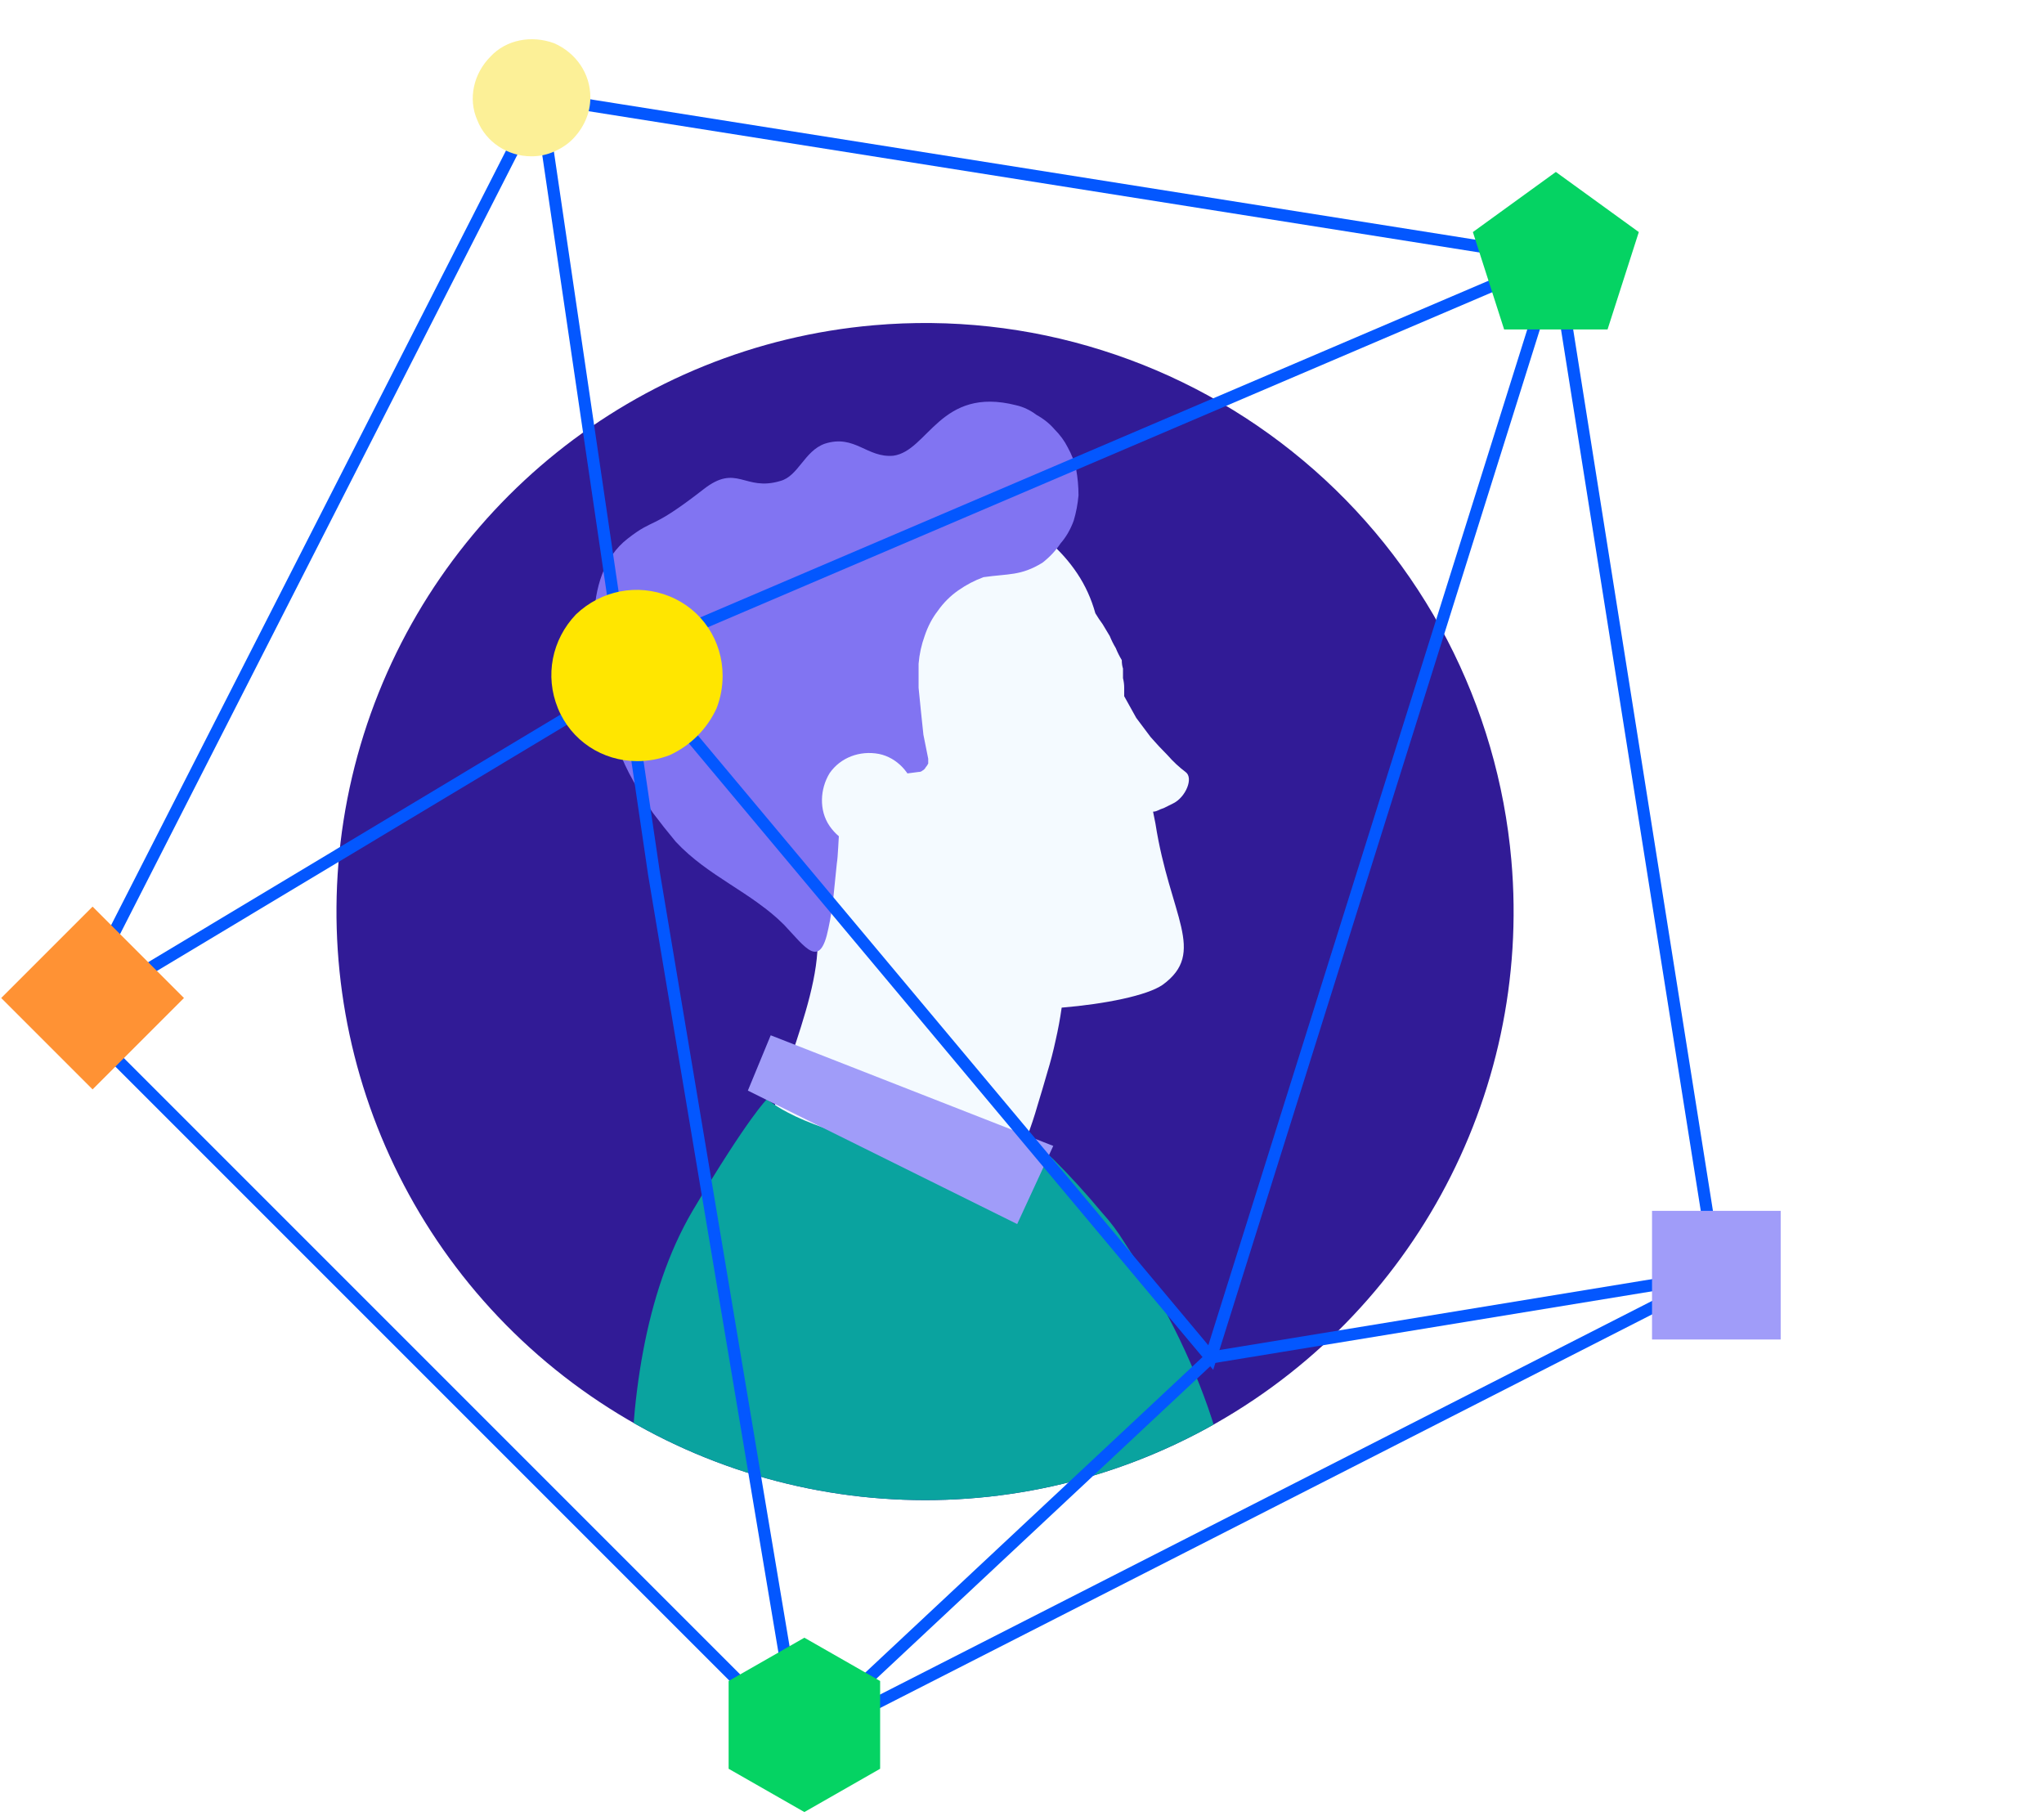 <?xml version="1.0"?>
<svg version="1.2" xmlns="http://www.w3.org/2000/svg" viewBox="0 0 170 151" width="170" height="151">
  <defs>
    <clipPath clipPathUnits="userSpaceOnUse" id="cp1">
      <path d="m125.7 71.54c1.73 19.73-8.6 38.55-26.16 47.69-17.56 9.14-38.9 6.8-54.07-5.92-15.16-12.73-21.17-33.34-15.22-52.22 5.96-18.88 22.7-32.32 42.42-34.04 6.4-0.56 12.86 0.14 18.99 2.08 6.13 1.93 11.82 5.05 16.74 9.18 4.93 4.13 8.99 9.19 11.96 14.9 2.96 5.7 4.78 11.93 5.34 18.33z" />
    </clipPath>
  </defs>
  <style>.a{fill:none}.b{fill:#311b96}.c{fill:#f4faff}.d{fill:#0aa39f}.e{opacity:0;fill:#653dd3;stroke:#000;stroke-miterlimit:10}.f{fill:#a09cf9}.g{fill:#a27666}.h{fill:#8174f2}.i{fill:none;stroke:#0357ff;stroke-miterlimit:10}.j{fill:none;stroke:#0357ff}.k{fill:#05d363}.l{fill:#ffe600}.m{fill:#fcf097}.n{fill:#ff9234}</style>
  <path class="a" d="m0 0h170v150h-170z" />
  <g clip-path="url(#cp1)">
    <path class="b" d="m13.6 26.1l114.8-10.1 10.1 114.8-114.8 10.1z" />
    <path class="c" d="m84.2 98.4zm-20.5-2.8q0.1-1 0.3-2 0.3-0.9 0.5-1.9 0.3-1 0.6-1.9 0.3-1 0.7-1.9c1.1-3.3 2.3-6.9 2.2-9.9l-0.1-0.1q-1.1-0.5-2.2-1.2-1.1-0.6-2.2-1.3-1-0.8-2.1-1.5-1-0.8-1.9-1.7c-5.5-5.5-5.6-13-3.7-18.7 3.2-10 14.7-12.5 24.7-11.2q1.9 0.1 3.6 0.8 1.7 0.7 3.1 1.9 1.4 1.2 2.4 2.7 1 1.5 1.5 3.3 0.3 0.5 0.6 0.9 0.3 0.5 0.6 1 0.2 0.5 0.5 1 0.2 0.5 0.5 1 0 0.4 0.1 0.7 0 0.4 0 0.8 0.1 0.4 0.1 0.8 0 0.4 0 0.7 0.5 0.9 1 1.8 0.6 0.8 1.2 1.6 0.7 0.8 1.4 1.5 0.7 0.8 1.5 1.4c0.7 0.5 0 2.1-1 2.6q-0.2 0.1-0.4 0.2-0.2 0.1-0.4 0.2-0.3 0.1-0.5 0.2-0.2 0.1-0.4 0.1 0.1 0.5 0.2 1c1.2 7.7 4.3 10.7 0.6 13.4-1.3 0.9-4.8 1.6-8.4 1.9q-0.2 1.4-0.5 2.7-0.3 1.4-0.7 2.7-0.4 1.4-0.8 2.7-0.4 1.4-0.9 2.7-0.2 0.4-0.3 0.9-0.2 0.5-0.3 1-0.2 0.4-0.3 0.9-0.1 0.5-0.3 1z" />
    <path class="d" d="m59.5 173.1c0 0-2.7-17.8-5-28.4-1.5-7.2-5-30.2 3.1-44 4.7-7.9 6.2-9.3 6.2-9.3 0 0 2.5 2.5 11.5 4.1 8.4 1.5 10-1.1 10-1.1q1.2 1 2.3 2 1.1 1.1 2.1 2.2 1 1.1 2 2.3 1 1.1 1.8 2.4c7.3 11.1 9.8 20.9 9.1 28.2-0.9 10.8-2.3 39.1-2.3 39.1" />
    <path class="e" d="m66.1 179.2l-0.1-1-2.2 1.1-4.5-50.3-9.7 0.3c-0.1-8.9 1.3-21.3 6.9-30 4.9-7.6 6.5-9 6.5-9q1.6 0.8 3.2 1.6 1.6 0.7 3.3 1.4 1.7 0.7 3.3 1.3 1.7 0.6 3.4 1.1c6.8 2.1 10.7-0.1 10.7-0.1q1 1 2 1.9 0.9 1 1.8 2 0.9 1.1 1.7 2.2 0.9 1 1.7 2.1c5.7 8.4 8.6 16.7 8.8 24.3l-16.2 0.3c-0.4 14.1-1.2 40.5-1.2 40.5l-0.5 0.3c0 4 0 7.1 0 8.7z" />
    <path class="f" d="m87.6 95.3l-3 6.5-22.4-11.1 1.9-4.6z" />
    <path class="g" d="m96.3 70q0-0.1 0-0.2z" />
    <path class="h" d="m86.7 46.8q0.9-0.7 1.5-1.6 0.7-0.8 1.1-1.9 0.3-1 0.4-2.1 0-1.1-0.2-2.2-0.2-0.9-0.7-1.8-0.4-0.8-1.1-1.5-0.6-0.7-1.5-1.2-0.8-0.6-1.7-0.8c-6.3-1.6-7.3 3.8-10.2 4.2-2.2 0.2-3.2-1.8-5.7-1-1.7 0.6-2.2 2.7-3.7 3.1-3 0.9-3.6-1.5-6.4 0.7-4.5 3.5-4 2.3-6.3 4.1-4 3.1-2.9 10.2-1.8 14.5q0.4 1.5 1 2.9 0.5 1.4 1.3 2.8 0.7 1.3 1.6 2.6 0.9 1.2 1.9 2.4c2.7 2.9 6.3 4.2 9 6.9 1.8 1.9 3 3.8 3.7 0.3 0.4-1.8 0.5-3.6 0.7-5.4 0.2-1.2 0.1-5 0.9-5.9q0.4-0.3 0.8-0.5 0.5-0.2 0.9-0.4 0.5-0.2 1-0.3 0.4-0.1 0.9-0.2l2.3-0.3q0.2 0 0.3-0.1 0.2-0.1 0.3-0.3 0.1-0.1 0.2-0.3 0-0.2 0-0.4-0.2-1-0.4-2-0.1-0.9-0.2-1.9-0.1-1-0.2-2 0-1 0-2 0.1-1.2 0.5-2.3 0.4-1.2 1.1-2.1 0.7-1 1.7-1.7 1-0.7 2.1-1.1c2.1-0.3 3.1-0.1 4.9-1.2z" />
    <path class="c" d="m76.1 65.8c-0.3-1.5-1.5-2.8-3-3.1-1.6-0.3-3.2 0.3-4.1 1.6-0.8 1.3-0.9 3.1 0 4.4 0.9 1.3 2.4 2 4 1.7q0.8-0.2 1.4-0.6 0.7-0.4 1.1-1.1 0.4-0.6 0.6-1.4 0.1-0.7 0-1.5z" />
  </g>
  <path fill-rule="evenodd" class="i" d="m129.4 21.5l13.4 84.5-76.3 38.9-60.5-60.5 38.9-76.3z" />
  <path fill-rule="evenodd" class="i" d="m51.9 54.6l77.5-33.1-28.7 91.4z" />
  <path class="i" d="m142.8 106l-42.1 6.9-34.2 32-12.1-72.2-9.5-64.6" />
  <path class="j" d="m6 84.4l46.3-27.8" />
  <path class="k" d="m129.4 14.3l6.9 5-2.6 8.1h-8.6l-2.6-8.1z" />
  <path class="l" d="m60.1 56.2c0-2.9-1.7-5.5-4.4-6.6-2.7-1.1-5.7-0.5-7.8 1.5-2 2.1-2.6 5.1-1.5 7.8 1.1 2.7 3.7 4.4 6.6 4.4q1.4 0 2.7-0.5 1.3-0.6 2.3-1.6 1-1 1.6-2.3 0.5-1.3 0.5-2.7z" />
  <path class="m" d="m49.1 8.1c0-2-1.2-3.7-3-4.5-1.9-0.7-4-0.3-5.3 1.1-1.4 1.4-1.9 3.5-1.1 5.3 0.7 1.8 2.5 3 4.5 3q1 0 1.9-0.4 0.9-0.4 1.5-1 0.7-0.7 1.1-1.6 0.4-0.9 0.4-1.9z" />
  <path class="f" d="m137.4 100.7h10.7v10.7h-10.7z" />
  <path class="n" d="m7.7 90.6l-7.6-7.6 7.6-7.6 7.6 7.6z" />
  <path class="k" d="m60.6 147.1v-7.3l6.3-3.6 6.3 3.6v7.3l-6.3 3.6z" />
</svg>